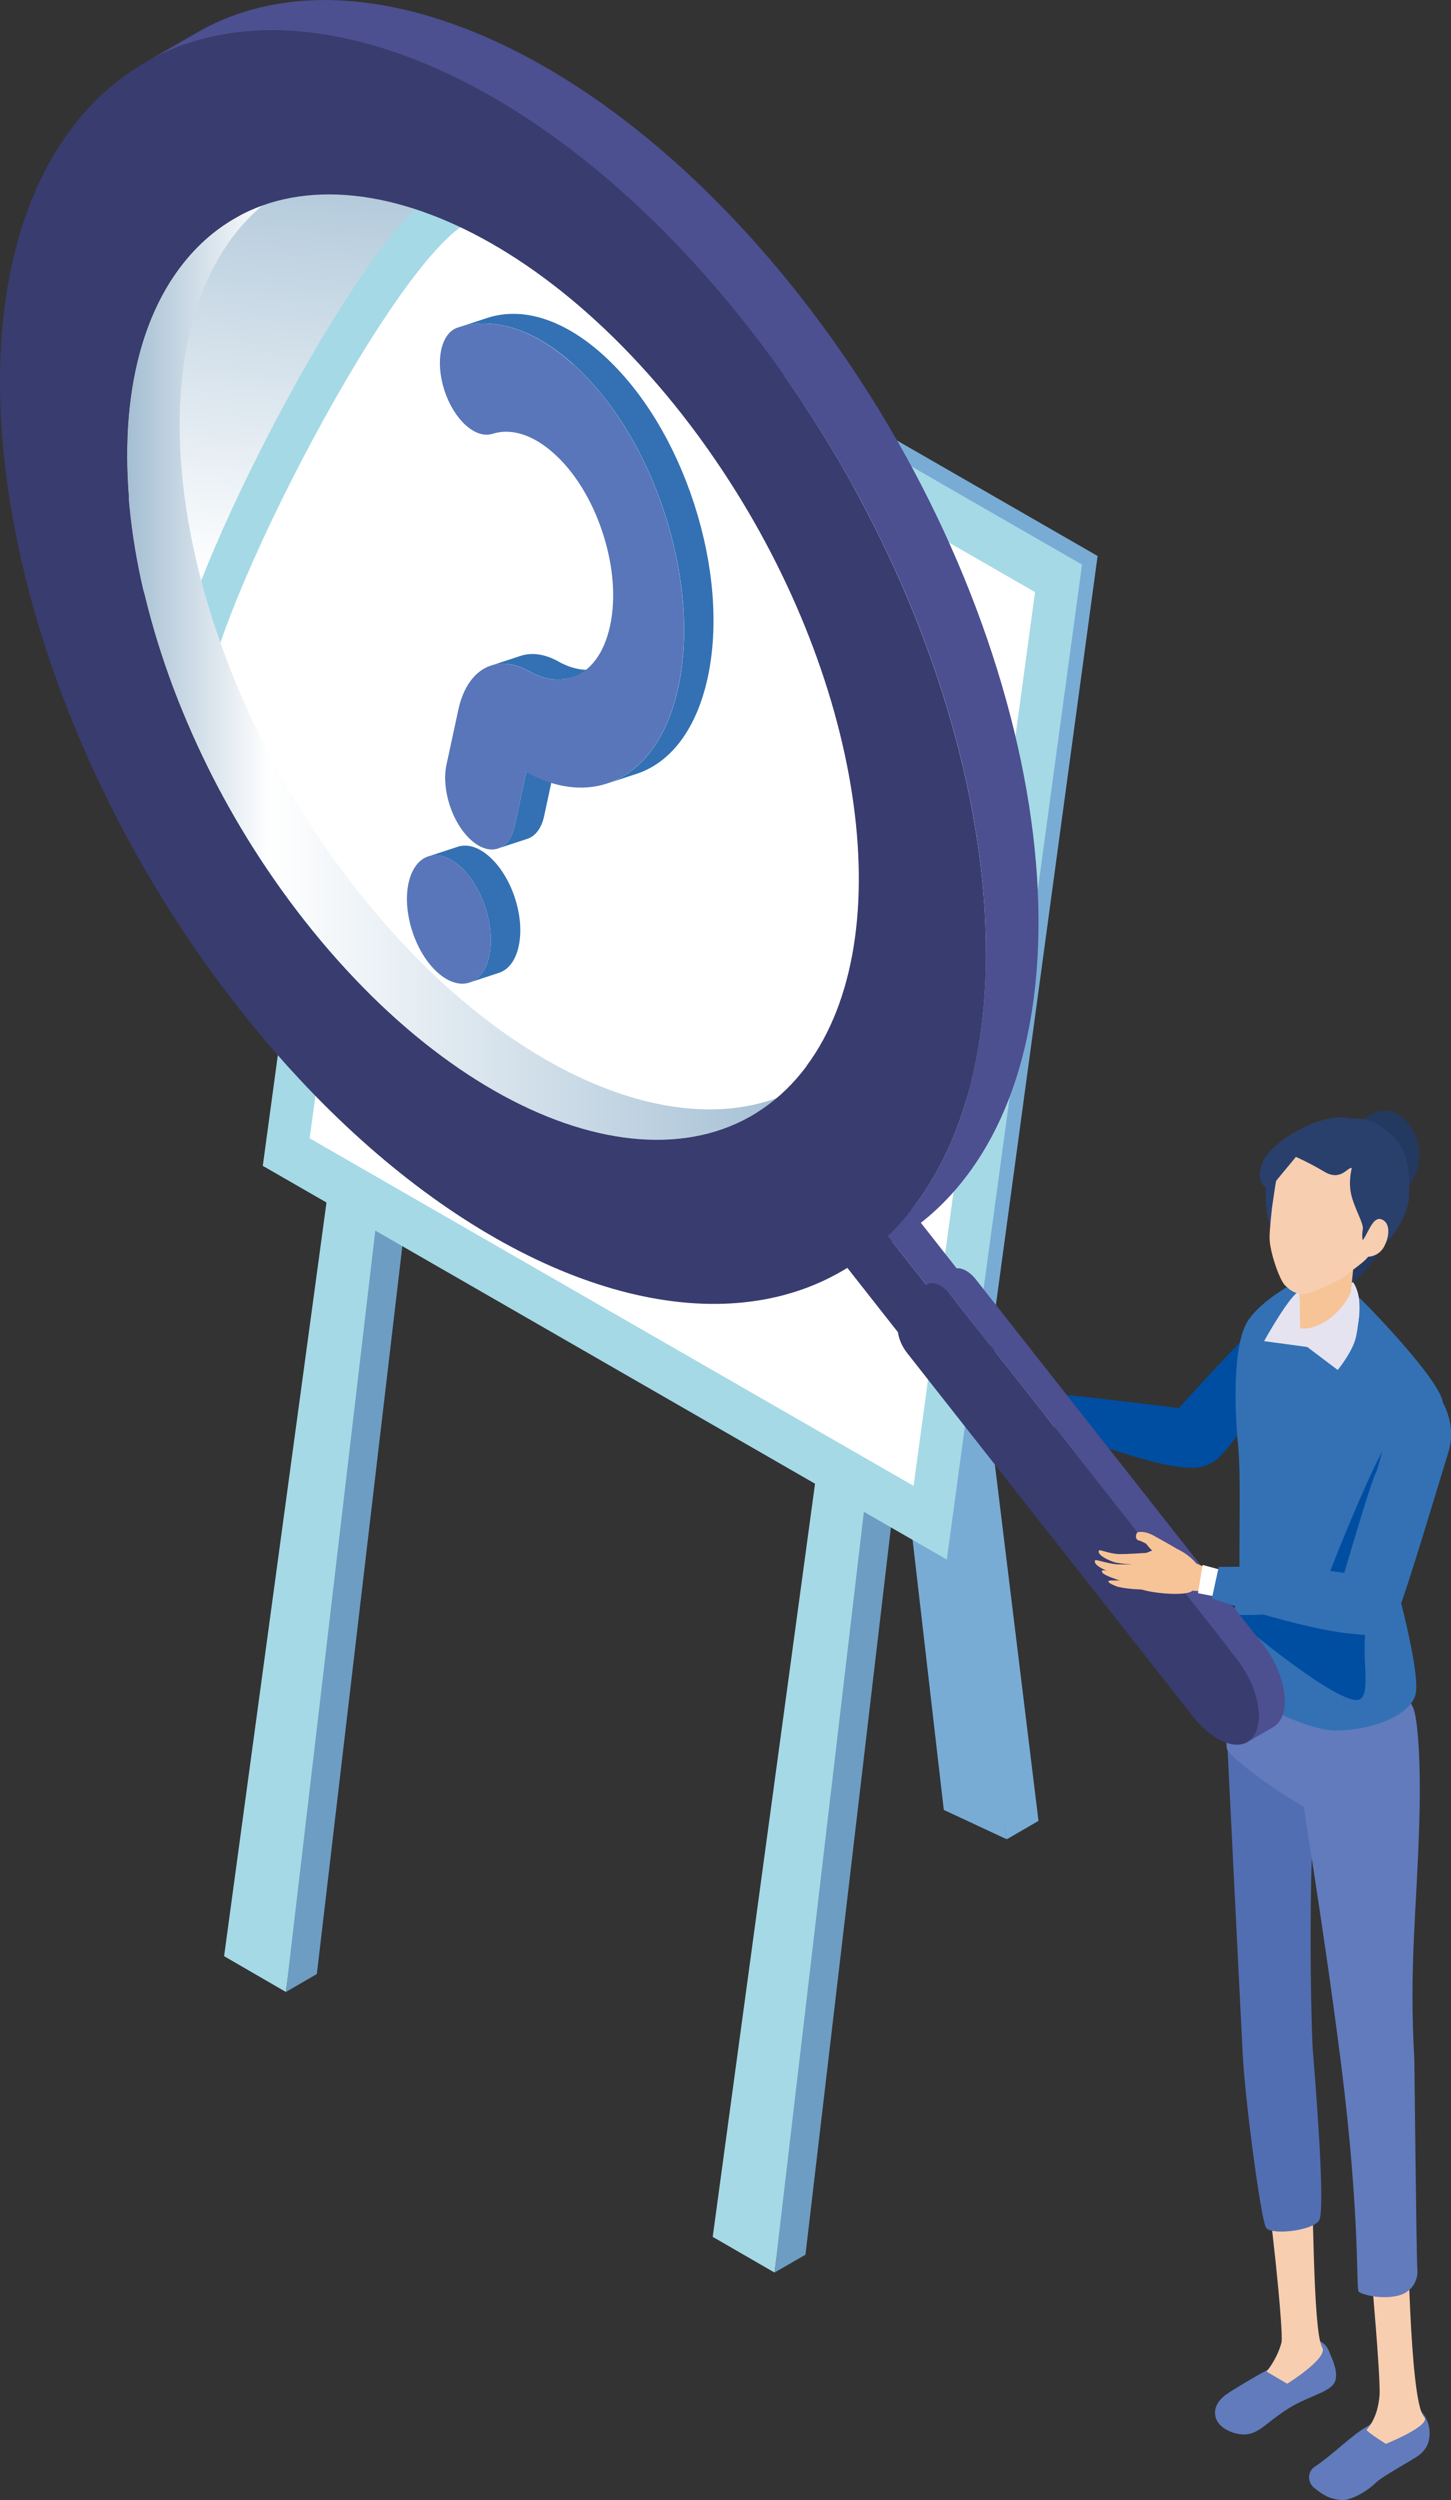 <?xml version="1.0" encoding="UTF-8"?><svg id="_レイヤー_2" xmlns="http://www.w3.org/2000/svg" xmlns:xlink="http://www.w3.org/1999/xlink" viewBox="0 0 135 232.49"><rect x="0" y="0" width="135" height="232.49" fill="#333333" stroke="none"/><defs><style>.cls-1{fill:#617bbc;}.cls-1,.cls-2,.cls-3,.cls-4,.cls-5,.cls-6,.cls-7,.cls-8,.cls-9,.cls-10,.cls-11,.cls-12,.cls-13,.cls-14,.cls-15,.cls-16,.cls-17,.cls-18,.cls-19,.cls-20{stroke-width:0px;}.cls-2{fill:url(#linear-gradient);}.cls-3{fill:#526eb2;}.cls-4{fill:#f8ceb0;}.cls-5{fill:#f7c498;}.cls-6{fill:#3371b4;}.cls-7{fill:#393c6f;}.cls-8{fill:#fff;}.cls-9{fill:url(#linear-gradient-2);}.cls-10{fill:#e6e3f1;}.cls-11{fill:#da83a0;}.cls-12{fill:#9caac6;}.cls-13{fill:#a5d9e6;}.cls-14{fill:#79acd4;}.cls-15{fill:#29406d;}.cls-16{fill:#004ea2;}.cls-17{fill:#24395f;}.cls-18{fill:#5976ba;}.cls-19{fill:#4c4f90;}.cls-20{fill:#6d9dc2;}</style><linearGradient id="linear-gradient" x1="37.12" y1="85.62" x2="45.67" y2="10.45" gradientUnits="userSpaceOnUse"><stop offset=".39" stop-color="#fff"/><stop offset="1" stop-color="#a2bed3"/></linearGradient><linearGradient id="linear-gradient-2" x1="11.82" y1="61.74" x2="74.81" y2="61.74" gradientUnits="userSpaceOnUse"><stop offset="0" stop-color="#a4bed2"/><stop offset=".21" stop-color="#fff"/><stop offset="1" stop-color="#a2bed3"/></linearGradient></defs><g id="_レイヤー_2-2"><polygon class="cls-13" points="84.41 120.54 72.06 211.32 66.31 208 78.31 119.72 84.41 120.54"/><polygon class="cls-20" points="84.07 109.18 78.06 160.25 72.06 211.32 74.94 209.66 87.12 106.07 84.07 109.18"/><polygon class="cls-14" points="81.32 80.25 93.67 171.03 96.62 169.32 85.64 79.66 81.32 80.25"/><polygon class="cls-14" points="82.97 80.02 87.67 119.96 93.67 171.03 87.81 168.3 77.61 80.02 82.97 80.02"/><polygon class="cls-13" points="38.95 94.45 26.6 185.23 20.85 181.9 32.85 93.62 38.95 94.45"/><polygon class="cls-20" points="38.6 83.09 32.6 134.16 26.6 185.23 29.48 183.56 41.65 79.98 38.6 83.09"/><polygon class="cls-14" points="89.55 144.22 88.09 145.02 25.9 107.61 37.03 15.89 38.48 15.09 102.12 51.7 89.55 144.22"/><polygon class="cls-13" points="88.09 145.02 24.45 108.41 37.03 15.89 100.67 52.5 88.09 145.02"/><polygon class="cls-8" points="28.81 105.85 40.11 22.74 96.3 55.06 85 138.17 28.81 105.85"/><path class="cls-4" d="m100.2,130.67l-.38,2.15s-4.01-.88-4.16-.89c-.65-1.03-.32-1.9.32-2.67l4.23,1.41Z"/><path class="cls-4" d="m96.16,129.41s-.86-1.11-1.96-1.6c-1-.45-2.24-.48-2.33-.47-.11,0-.59-.14-.99.07-.27.14-.51.69-.55.91-.09.49.27,1.02.3,1.33.04.37-.12.57.19.73,1.22.64,4.28,2.66,6.64,1.41,1.14.27-1.3-2.37-1.3-2.37Z"/><path class="cls-4" d="m93.96,127.55c-.03-.21-5.85-.78-6.06-.46-.06.08-.06.4.14.64.19.24,3.61.09,3.83-.03.23-.12,2.09-.16,2.09-.16Z"/><path class="cls-4" d="m92.11,127.91c-.03-.21-4.83-.25-5.05.07-.06.08-.06.4.14.64.19.24,3.61.09,3.83-.03.23-.12,1.07-.68,1.07-.68Z"/><path class="cls-4" d="m92.61,128.82c-.03-.21-4.83-.25-5.05.07-.06.08-.06.4.14.64.19.24,3.61.09,3.83-.03.23-.12,1.07-.68,1.07-.68Z"/><path class="cls-4" d="m91.95,129.72c-.02-.16-3.65-.19-3.81.05-.04.06-.04.3.1.49.15.18,2.72.07,2.9-.02.17-.09.81-.52.81-.52Z"/><path class="cls-11" d="m95.24,130.46c.08-.81-1.03-3.01-1.37-2.89-.24.09-.85-.05-1.07.08-.39.23-.4,1.35.11,1.49.31.09.09.52.21.62.12.09.25.08.57.4.4.4,1.51.77,1.55.31Z"/><path class="cls-4" d="m96.06,129.31c-.54-.88-1.84-2.18-2.58-2.29l-.18,1.07c.13.19-.31.97-.03,1.4.28.43,1.03,1.08,1.67,1.01.62-.06,1.73-1.02,1.12-1.19Z"/><path class="cls-4" d="m95.05,128.28c-.02-.47-.99-1.43-1.17-1.62-.22-.25-.95-1.3-1.02-1.33-.28-.13-.56.53-.52.77.06.3.7.79.7.79,0,0,0-.15.31,1,.3,1.15,1.69.39,1.69.39Z"/><path class="cls-16" d="m107.53,133.31s12.14-13.59,13.87-14.14c1.73-.55-1.69,7.44-3.18,9.68-3.18,4.75-4.76,7.58-6.63,7.4-2.75-.26-4.05-2.94-4.05-2.94Z"/><polygon class="cls-8" points="98.98 129.93 98.55 133 97.02 132.47 97.66 129.74 98.98 129.93"/><path class="cls-16" d="m114.97,131.78s-.18,4.22-3.53,4.67c-3.35.45-13.22-3.59-13.39-3.6l.58-3.21s16.33,1.79,16.33,2.14Z"/><path class="cls-1" d="m117.56,220.58c.6-.3,1.43-.99,1.8-1.82.18-.42-.1-1.53,1.86-1.42,1.96.11,2.3.95,2.45,1.35.14.39,1.05,2.09.42,2.98-.64.89-2.56,1.17-4.56,2.51-1.7,1.14-2.25,1.91-3.32,2.15-1.07.24-2.8-.43-3.1-1.52-.3-1.08.5-1.83,1.1-2.24.6-.41,2.75-1.69,3.34-1.99Z"/><path class="cls-4" d="m117.69,202.98l4.28-.63c.25.92.14,14.42,1.05,15.94.59.98-3.26,3.37-3.26,3.37l-1.92-1.13s.99-1.17,1.39-2.71c.22-.86-1.13-13.89-1.55-14.84Z"/><path class="cls-3" d="m115.62,190.99c-.23-4.39-1.5-30.2-1.5-30.2l8.5,3.75c-1.01,7.1-.65,23.87-.47,26.17.18,2.3,1.22,14.82.57,15.78-.65.96-4.43,1.37-4.92.67-.48-.71-1.95-11.77-2.18-16.16Z"/><path class="cls-1" d="m122.29,231.36c-.67-.55-.66-1.52.03-1.98,1.71-1.14,3.5-2.99,4.84-3.72.8-.44,2.86-2.59,3.94-2.21,1.09.39,1.88,1.54,1.91,2.7.03,1.16-.46,1.74-1,2.16s-3.33,1.91-3.95,2.51c-1.16,1.12-2.62,1.7-3.2,1.66-1.21-.08-1.9-.58-2.56-1.12Z"/><path class="cls-4" d="m127.1,206.23l3.85-.23s.16,17.32,1.54,18.73c.77.79-3.55,2.52-3.55,2.52,0,0-1.9-1.19-1.78-1.32.79-.92,1.1-2.07,1.19-3.17.15-1.98-1.24-16.54-1.24-16.54Z"/><path class="cls-1" d="m131.5,158.86c.25.53.75,3.6.55,10.59-.24,8.4-.96,13.28-.46,22.08,0,0,.2,18.92.28,19.52.09.6-.23,2.06-1.84,2.43-1.6.37-3.38-.14-3.62-.38-.25-.25.15-6.94-1.62-21.05-1.99-15.83-5.06-32.96-4.83-33.52,1.83-4.52,9.02-5.17,11.54.32Z"/><path class="cls-1" d="m114.23,155.17c-.54,1.68-.16,6.47-.09,7.4.07.93,9.34,7.67,11.7,7.03,1.49-.4,5.92-2.4,6.04-2.78.39-1.22-.88-9.08-1.16-10.22-.58-2.3-7.47-4.03-10.19-4.41-1.29-.18-5.75,1.3-6.29,2.98Z"/><path class="cls-6" d="m134.22,130.29c-.47-2.13-6.48-8.44-8.27-10.13,0,0,.26.52.53,1.24-.64-.81-1.31-1.49-2.01-1.93-1.12-.71-2.15-.71-3.06-.34.09-.25.15-.41.15-.41,0,0-3.8,1.69-5.41,4.03-1.61,2.34-1.21,9.21-.96,11.65.26,2.44.1,7.9.13,11.33.03,3.53-2.17,10.69-2.17,10.69,0,0,7.69,4.37,10.82,4.48,3.24.12,7.37-1.28,7.76-3.48.39-2.21-1.98-10.68-1.98-10.68,2.69-5.61,4.93-14.31,4.47-16.45Z"/><path class="cls-16" d="m123.09,147.77c-1.21,3-8.67,2.35-8.67,2.35,0,0,8.9,7.6,11.64,7.96,2.01.27.1-5.11,1.39-7.91,1.29-2.81,4.71-8.96,4.71-8.96,0,0-.53-8.03-.77-9.01-.92-3.73-7.7,14.1-8.29,15.57Z"/><path class="cls-10" d="m120.94,120.06c-.84.16-3.33,4.65-3.33,4.65l4.42.6s3.11-3.14,2.99-4.26c-.09-.78-3.23-1.15-4.07-.98Z"/><path class="cls-10" d="m125.31,118.64c-1.77-1.18-2.92.09-2.92.09.25.01,3.95,4.39,3.95,4.39,0,0,.73-3.29-1.04-4.48Z"/><path class="cls-17" d="m127.07,103.94c-1.02.67-2.77,3.57-2.49,5.79.16,1.33,1.29,4.58,1.96,4.53,1.21-.09,3.88-2.95,4.88-4.54,1-1.6.84-3.95-.58-5.46-1.42-1.51-2.75-.98-3.77-.31Z"/><path class="cls-17" d="m123.74,117.72c.7,1.17,1.4,1.9,2.01,1.58,1.09-.58,3.85-4,3.38-5.57-.23-.75-6.55,2.03-5.38,3.99Z"/><path class="cls-15" d="m118.05,108.73c.36-1.59,9.33-1.65,9.33-1.65,0,0-.08,8.66-.68,9.16-1.25,1.06-5,1.51-7-.03-1.07-.53-2.58-3.36-1.65-7.49Z"/><path class="cls-5" d="m120.66,118.57c0,.87.31,1.94.27,2.67-.02.46.04,2.27.04,2.27,1.78.23,3.28-.94,4.65-2.71l.32-3.2s-5.28.56-5.28.96Z"/><path class="cls-4" d="m121.13,120.34c-.75-.11-1.09-.34-1.59-.84-.5-.5-1.44-3.17-1.42-4.45,0-.73.22-2.7.22-2.7,0,0,.2-1.38.29-1.98.7-4.96,5.45-6.03,9.36-3.67,4.97,3,1.48,6.56-.66,10.1-.3.5-1.42,1.21-2.02,1.74s-3.57,1.89-4.17,1.8Z"/><path class="cls-15" d="m129.45,105.49c-2.29-1.88-2.74-1.31-4.24-1.55-2.42-.39-7.09,2.21-7.8,4.3-.71,2.09.7,2.31.7,2.31l2.46-2.97s1.19.51,2.67,1.39c1.53.9,2.15-.49,2.53-.35,0,0-.34,1.21-.06,2.43.3,1.35,1.21,2.75,1.08,3.28,0,0-.43,2.19,1.31,1.73,1.28-.34,2.85-3.1,2.96-4.47.28-3.24-.43-5.13-1.61-6.09Z"/><path class="cls-4" d="m127.07,114.88c-.5.92-1.32,1.41-.61,1.8.71.39,1.81.17,2.31-.75.5-.92.6-2.1-.11-2.49-.71-.39-1.09.51-1.59,1.43Z"/><path class="cls-10" d="m125.8,119.55c.07.98-2.1,4.27-5.18,4.04l-.31.67,4.15,3.13s1.42-1.72,1.71-3.11c.29-1.4.63-4.32-.37-4.72Z"/><path class="cls-2" d="m29.42,16.35c-11.35.88-18.98,28.77-17.39,34.49,4.13,14.86,23.81,55.56,50.05,44.04,11.54-5.07,1.23-62.02-5.61-68.65-6.85-6.63-15.69-10.76-27.04-9.87Z"/><path class="cls-13" d="m41.05,17.66c-7.27,2.9-26.3,40.37-24.71,46.09,4.13,14.86,28.63,51.79,54.87,40.27,11.54-5.07,8.12-54.18-5.61-68.65-13.73-14.48-17.27-20.6-24.55-17.7Z"/><path class="cls-8" d="m43.91,20.52c-7.27,2.9-26.3,40.37-24.71,46.09,4.13,14.86,28.63,51.79,54.87,40.27,11.54-5.07,8.12-54.18-5.61-68.65-13.73-14.48-17.27-20.6-24.55-17.7Z"/><path class="cls-6" d="m45.56,79.68c-1.04-.94-2.1-1.23-2.98-.94l-2.74.9c.87-.29,1.94,0,2.98.94,2.08,1.87,3.28,5.59,2.7,8.3-.29,1.35-.97,2.2-1.83,2.48l2.74-.9c.86-.28,1.54-1.13,1.83-2.48.59-2.72-.62-6.43-2.7-8.3Z"/><path class="cls-18" d="m42.82,80.58c2.08,1.87,3.28,5.59,2.7,8.3-.59,2.72-2.74,3.41-4.82,1.54-2.07-1.86-3.28-5.58-2.69-8.3.59-2.72,2.74-3.41,4.81-1.54Z"/><path class="cls-6" d="m47.88,76.81c-.25,1.14-.82,1.86-1.55,2.09l2.74-.9c.73-.24,1.3-.96,1.55-2.09l1.08-5.01-2.74.9-1.08,5.01Z"/><path class="cls-6" d="m51.95,61.51c-1.27-.71-2.48-.86-3.52-.52l-2.74.9c1.04-.34,2.25-.19,3.52.52,1.39.78,2.77.97,4,.59l2.74-.9c-1.23.38-2.61.19-4-.59Z"/><path class="cls-6" d="m64.58,46.84c-1.84-5.67-4.85-10.58-8.48-13.85-3.63-3.27-7.44-4.49-10.72-3.44l-2.74.9c3.29-1.06,7.09.17,10.72,3.44,3.63,3.27,6.64,8.18,8.48,13.85,1.85,5.67,2.29,11.41,1.27,16.15-1.02,4.75-3.4,7.94-6.69,8.99l2.74-.9c3.29-1.05,5.66-4.24,6.69-8.99,1.02-4.74.57-10.48-1.27-16.15Z"/><path class="cls-18" d="m53.35,33.89c3.63,3.27,6.64,8.18,8.48,13.85,1.85,5.67,2.29,11.41,1.27,16.15-1.02,4.75-3.4,7.94-6.69,8.99-2.27.72-4.85.36-7.45-1.08l-1.08,5.01c-.49,2.29-2.31,2.87-4.06,1.3-1.75-1.57-2.77-4.72-2.28-7l1.1-5.1c.82-3.81,3.52-5.29,6.55-3.6,1.39.78,2.77.97,4,.59,1.76-.56,3.02-2.26,3.57-4.81.55-2.53.31-5.59-.68-8.62-.98-3.02-2.59-5.65-4.53-7.39-1.93-1.74-3.97-2.4-5.72-1.84-.79.25-1.69-.07-2.5-.8-.81-.73-1.53-1.86-1.98-3.23-.89-2.74-.33-5.36,1.26-5.86,3.29-1.06,7.09.17,10.72,3.44Z"/><path id="_Path_" class="cls-9" d="m21.81,20.32c-1.93,1.11-3.65,2.65-5.12,4.62-9.68,13.02-4.46,40.18,11.65,60.66,13.67,17.38,30.8,24.37,41.59,18.14l4.89-2.82c-10.79,6.23-27.92-.76-41.59-18.14-16.11-20.48-21.33-47.64-11.65-60.66,1.47-1.97,3.19-3.51,5.12-4.62l-4.89,2.82Z"/><path id="_Path_-2" class="cls-19" d="m78.28,118.22c2.6-1.5,4.92-3.57,6.9-6.23,13.04-17.54,6.02-54.13-15.7-81.72C51.06,6.86,27.99-2.55,13.45,5.84l4.89-2.82c14.54-8.39,37.61,1.02,56.03,24.43,21.71,27.6,28.74,64.18,15.7,81.72-1.98,2.66-4.3,4.73-6.9,6.23l-4.89,2.82Z"/><polygon id="_Path_-3" class="cls-12" points="84.28 124.82 87.24 120.84 90.02 119.23 87.06 123.21 84.28 124.82"/><polygon id="_Path_-4" class="cls-19" points="87.24 120.84 78.04 109.14 80.82 107.53 90.02 119.23 87.24 120.84"/><polygon id="_Path_-5" class="cls-7" points="84.28 124.82 75.08 113.12 78.04 109.14 87.24 120.84 84.28 124.82"/><path id="_Path_-6" class="cls-7" d="m91.62,84.79c-1.02-17.23-8.81-37.57-22.14-54.52-2.01-2.55-4.07-4.93-6.19-7.15C45.42,4.27,24.76-2.17,11.87,6.86c-1.96,1.37-3.75,3.1-5.31,5.21C-6.49,29.61.54,66.2,22.25,93.79c7.26,9.23,15.25,16.29,23.16,20.94,15.71,9.24,31.09,8.94,39.77-2.73,5.03-6.77,7.08-16.37,6.44-27.21Zm-16.57,14.34c-9.68,13.01-30.6,6.96-46.71-13.51C12.91,66.01,7.47,40.3,15.51,26.71c.36-.62.76-1.21,1.18-1.77,9.67-13.02,30.59-6.96,46.7,13.51,1.14,1.45,2.22,2.93,3.24,4.43,13.53,19.81,17.41,44.13,8.41,56.24Z"/><path id="_Path_-7" class="cls-19" d="m116.06,161.99c.21-.12.4-.29.55-.5.53-.71.65-1.83.41-3.07-.26-1.36-.95-2.89-1.99-4.21l-26.63-33.84c-.7-.89-1.58-1.25-2.13-.93l2.4-1.39c.55-.32,1.43.04,2.13.93l26.63,33.84c1.04,1.32,1.73,2.84,1.99,4.21.24,1.24.12,2.36-.41,3.07-.16.21-.34.38-.55.5l-2.4,1.39Z"/><path id="_Path_-8" class="cls-7" d="m116.06,161.99c-1.26.73-3.35-.19-5.05-2.36l-26.63-33.84c-.41-.53-.69-1.14-.8-1.7-.11-.56-.05-1.08.2-1.41l2.23-3c.08-.1.16-.18.26-.24.55-.32,1.43.04,2.13.93l26.63,33.84c1.04,1.32,1.73,2.84,1.99,4.21.24,1.24.12,2.36-.41,3.07-.16.21-.34.38-.55.5Z"/><path class="cls-6" d="m124.12,149.52s3.28-11.37,3.87-12.53c.59-1.17,2.07-9.85,3.9-8.98,1.83.87,3.84,3.9,2.86,7.05-.98,3.15-3.58,11.98-4.78,15.12-1.2,3.14-6.49,1.85-5.85-.66Z"/><path class="cls-5" d="m110.96,147.92l1.32.07.34-2.04-1.29-.55c-.67-.77-1.71-1.48-2.5-1.51-1.27-.05-2.58.72-2.58.72,0,0-.49-.47-1.1,1.01-.36.87-.06,1.35.68,2,.52.46,4.53.91,5.12.29Z"/><polygon class="cls-8" points="113.56 148.55 113.8 146.04 111.89 145.52 111.46 148.15 113.56 148.55"/><path class="cls-6" d="m128.17,151.79c2.97-1.11,2.67-4.17-.38-4.98-5.41-1.45-14.33-1.06-14.4-1.11l-.64,2.94s12.46,4.26,15.43,3.15Z"/><path class="cls-5" d="m104.05,147.56c.85.21,2.01.25,2.69.26.61,0,1.29.15,1.34-.3.06-.45-.55-.39-2.06-.66-.46-.04-1.02.05-1.61.09-.45.03-.99,0-1.14.02-.33.04-.13.28.77.6Z"/><path class="cls-5" d="m104.39,147.03c.85.21,1.4.07,2.08.08.61,0,.73,0,1.3-.02.72-.26.57-.6-.94-.87-.34.03-1.72.01-2.4,0-.88-.03-1.82-.28-1.89-.17-.19.32.94.67,1.84.99Z"/><path class="cls-5" d="m103.29,146.18c.85.21,1.74.21,2.42.22.61,0,.73,0,1.3-.02.72-.26.61-.66-.9-.94-.34.03-1.4.05-2.08.03-.88-.03-2.07-.49-2.14-.38-.19.32.5.78,1.4,1.09Z"/><path class="cls-5" d="m103.64,145.26c.85.21,1.74.21,2.42.22.61,0,.73,0,1.3-.02.43-.16,1.9-.76,1.4-1.07-.33-.21-1.33.11-1.92,0-.33.02-2.08.14-2.74.12-.9-.03-1.79-.45-1.85-.34-.19.32.5.78,1.4,1.09Z"/><path class="cls-5" d="m109.24,145.09c-1.52.03-2.59-1.53-2.59-1.53,0,0-.37-.23-.73-.33-.37-.1-.23-.73-.04-.76.25-.04.74-.06,1.39.29.65.35,2.53,1.4,3.06,1.77.31.22.02.38-1.09.56Z"/></g></svg>